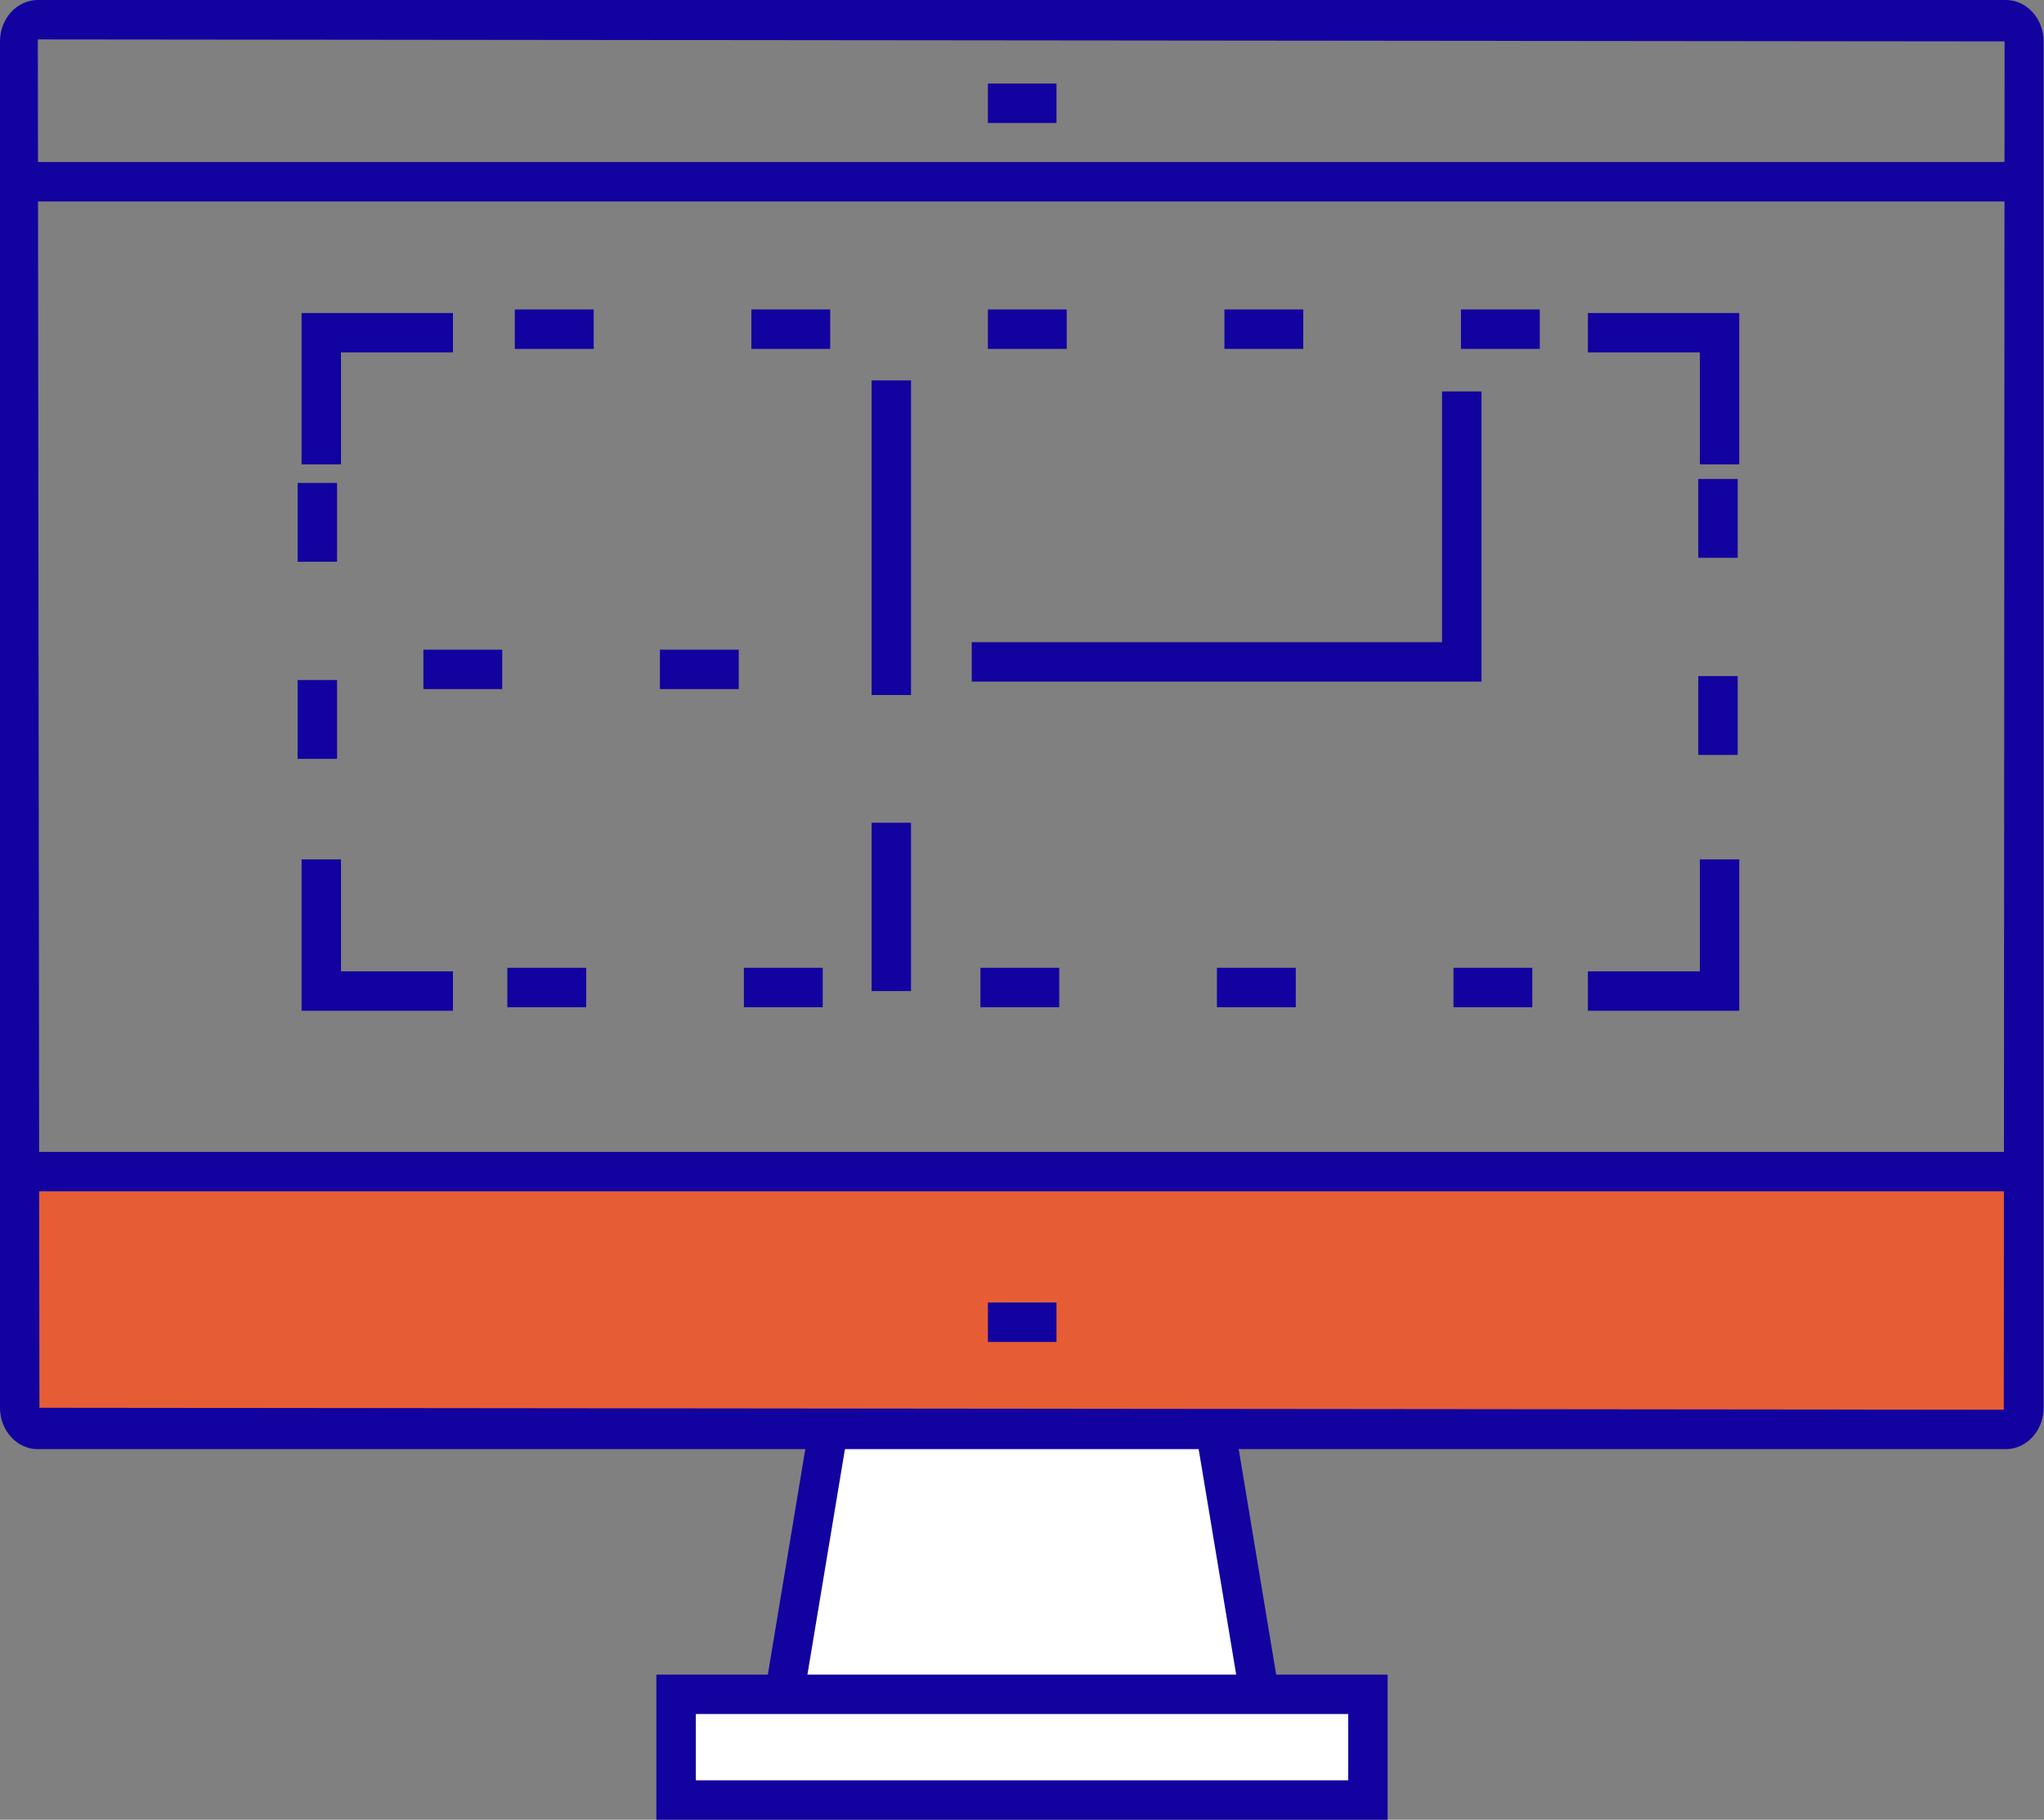 <?xml version="1.0" encoding="UTF-8"?> <svg xmlns="http://www.w3.org/2000/svg" id="Layer_2" data-name="Layer 2" viewBox="0 0 51.85 46.16"><rect x="0" y="0" width="51.85" height="46.16" fill="#808080" stroke="none"/><defs><style> .cls-1 { fill: #12029f; } .cls-1, .cls-2, .cls-3 { stroke-width: 0px; } .cls-2 { fill: #fff; } .cls-3 { fill: #e65d35; } </style></defs><g id="Layer_1-2" data-name="Layer 1"><g><g><g><polygon class="cls-2" points="32.02 43.41 19.83 43.41 21.22 35.02 30.63 35.02 32.02 43.41"></polygon><path class="cls-1" d="M32.61,43.91h-13.37l1.56-9.39h10.25l1.56,9.39ZM20.42,42.91h11.01l-1.23-7.39h-8.56l-1.23,7.39Z"></path></g><rect class="cls-3" x=".1" y="29.84" width="51.58" height="6.31"></rect><path class="cls-1" d="M50.89,36.76H.96c-.53,0-.96-.47-.96-1.05V1.05C0,.47.43,0,.96,0h49.92c.53,0,.96.47.96,1.05v34.66c0,.58-.43,1.05-.96,1.05ZM.96,1l.04,34.71,49.83.05.02-34.71L.96,1Z"></path><g><rect class="cls-2" x="17.15" y="42.98" width="17.55" height="2.68"></rect><path class="cls-1" d="M35.2,46.16h-18.55v-3.68h18.55v3.68ZM17.65,45.16h16.55v-1.68h-16.55v1.68Z"></path></g><rect class="cls-1" x="25.06" y="33.04" width="1.74" height="1"></rect><rect class="cls-1" x="25.06" y="2.12" width="1.74" height="1"></rect><rect class="cls-1" x=".2" y="4.11" width="51.45" height="1"></rect><rect class="cls-1" x=".76" y="29.22" width="50.34" height="1"></rect></g><g><g><polygon class="cls-1" points="8.65 11.78 7.65 11.78 7.65 7.94 11.49 7.94 11.49 8.94 8.65 8.94 8.65 11.78"></polygon><polygon class="cls-1" points="44.12 25.64 40.28 25.64 40.28 24.64 43.12 24.64 43.12 21.8 44.12 21.8 44.12 25.64"></polygon><polygon class="cls-1" points="11.49 25.64 7.65 25.64 7.65 21.8 8.65 21.8 8.65 24.64 11.49 24.64 11.49 25.64"></polygon><polygon class="cls-1" points="44.12 11.78 43.12 11.78 43.12 8.94 40.28 8.94 40.28 7.94 44.12 7.94 44.12 11.78"></polygon></g><g><rect class="cls-1" x="22.11" y="9.65" width="1" height="7.98"></rect><rect class="cls-1" x="22.11" y="20.87" width="1" height="4.27"></rect></g><path class="cls-1" d="M39.06,8.85h-2v-1h2v1ZM33.06,8.85h-2v-1h2v1ZM27.06,8.85h-2v-1h2v1ZM21.06,8.85h-2v-1h2v1ZM15.06,8.85h-2v-1h2v1Z"></path><path class="cls-1" d="M38.87,25.55h-2v-1h2v1ZM32.87,25.55h-2v-1h2v1ZM26.87,25.55h-2v-1h2v1ZM20.87,25.55h-2v-1h2v1ZM14.87,25.55h-2v-1h2v1Z"></path><path class="cls-1" d="M8.55,19.25h-1v-2h1v2ZM8.55,14.25h-1v-2h1v2Z"></path><path class="cls-1" d="M44.08,19.15h-1v-2h1v2ZM44.08,14.15h-1v-2h1v2Z"></path><path class="cls-1" d="M22.8,17.48l-.06-1h.06v1ZM18.74,17.48h-2v-1h2v1ZM12.74,17.48h-2v-1h2v1Z"></path><polygon class="cls-1" points="37.58 17.29 24.65 17.29 24.65 16.29 36.58 16.29 36.58 9.93 37.58 9.93 37.58 17.29"></polygon></g></g></g></svg> 